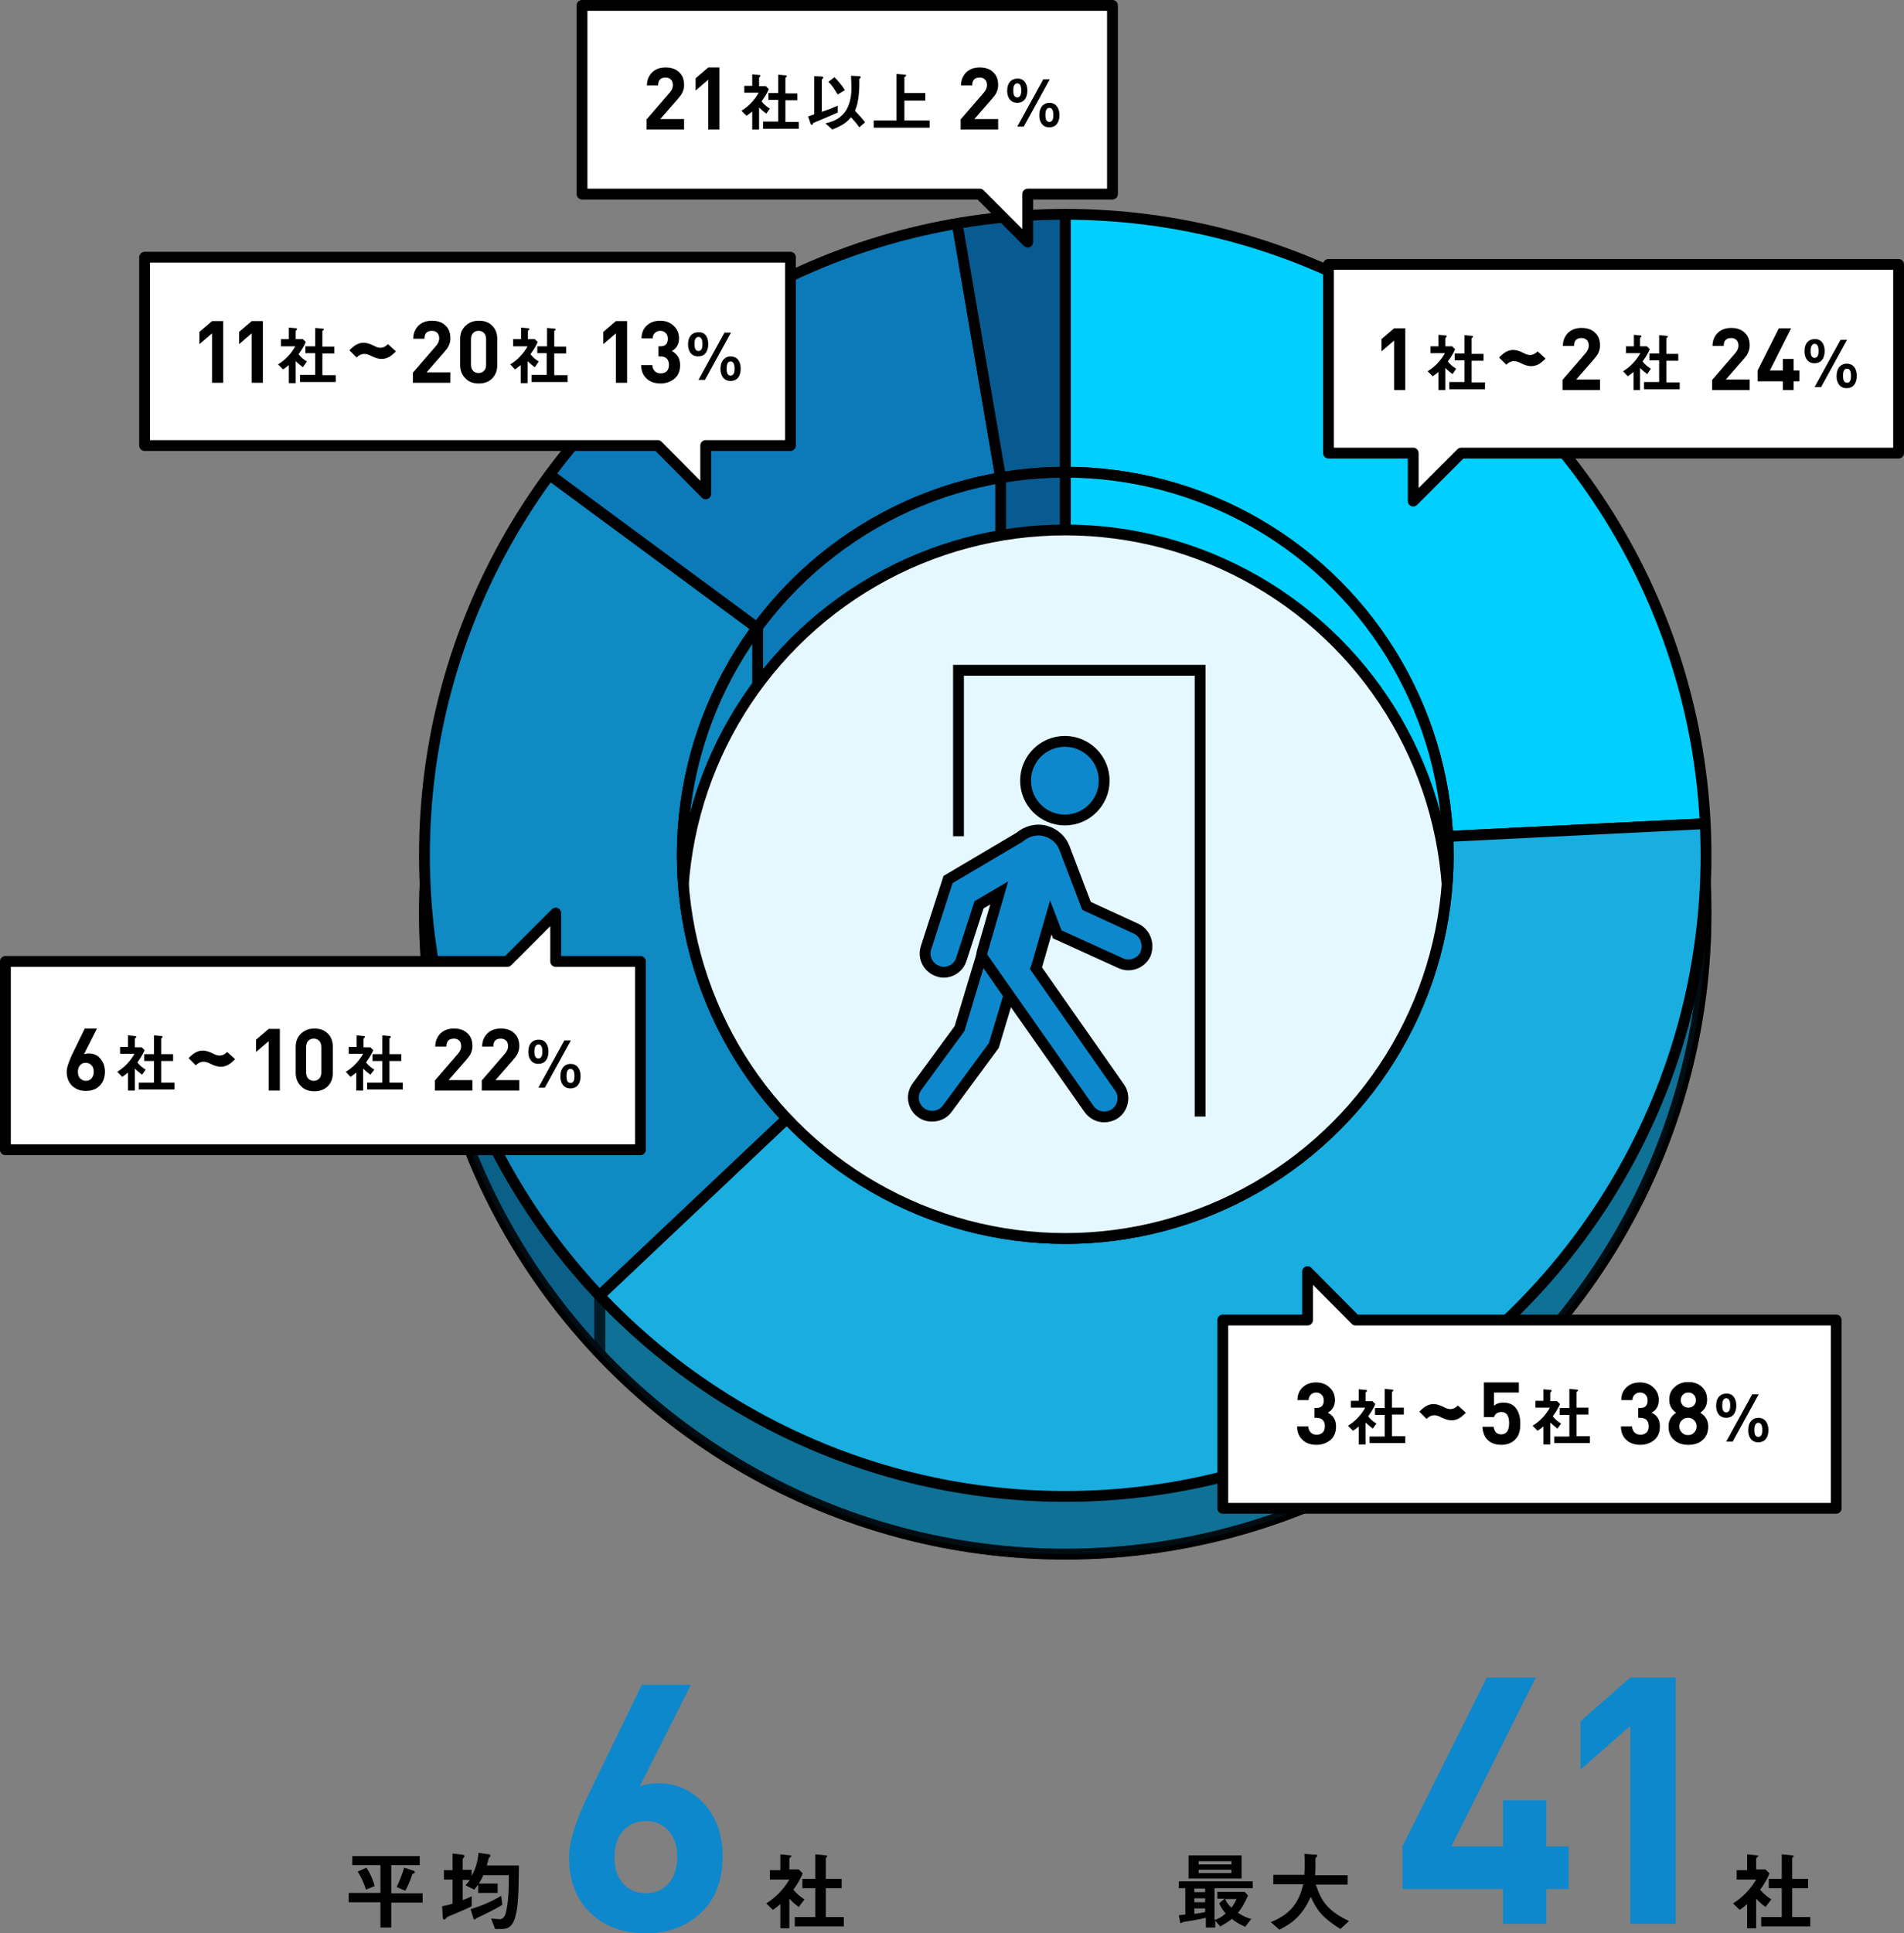 <?xml version="1.0" encoding="utf-8"?>
<!-- Generator: Adobe Illustrator 23.0.3, SVG Export Plug-In . SVG Version: 6.00 Build 0)  -->
<svg version="1.1" id="レイヤー_1" xmlns="http://www.w3.org/2000/svg" xmlns:xlink="http://www.w3.org/1999/xlink" x="0px"
	 y="0px" width="528px" height="535.9px" viewBox="0 0 528 535.9" style="enable-background:new 0 0 528 535.9;"
	 xml:space="preserve">
<rect x="0" y="0" width="528" height="535.9" fill="#808080" stroke="none"/>
<style type="text/css">
	.st0{fill:#0D88CC;}
	.st1{clip-path:url(#SVGID_2_);fill:#19ADE0;stroke:#000000;stroke-width:3;stroke-miterlimit:10;}
	.st2{clip-path:url(#SVGID_2_);fill:#108AC2;stroke:#000000;stroke-width:3;stroke-miterlimit:10;}
	.st3{opacity:0.5;fill:#07374C;stroke:#000000;stroke-width:3;stroke-miterlimit:10;}
	.st4{clip-path:url(#SVGID_4_);fill:#00CFFF;stroke:#000000;stroke-width:3;stroke-miterlimit:10;}
	.st5{clip-path:url(#SVGID_4_);fill:#19ADE0;stroke:#000000;stroke-width:3;stroke-miterlimit:10;}
	.st6{clip-path:url(#SVGID_4_);fill:#108AC2;stroke:#000000;stroke-width:3;stroke-miterlimit:10;}
	.st7{clip-path:url(#SVGID_4_);fill:#0C7AB9;stroke:#000000;stroke-width:3;stroke-miterlimit:10;}
	.st8{clip-path:url(#SVGID_4_);fill:#085B90;stroke:#000000;stroke-width:3;stroke-miterlimit:10;}
	.st9{fill:#076BAF;stroke:#000000;stroke-width:3;stroke-miterlimit:10;}
	.st10{clip-path:url(#SVGID_6_);fill:#00CFFF;stroke:#000000;stroke-width:3;stroke-miterlimit:10;}
	.st11{clip-path:url(#SVGID_6_);fill:#085B90;stroke:#000000;stroke-width:3;stroke-miterlimit:10;}
	.st12{clip-path:url(#SVGID_6_);fill:#0C7AB9;stroke:#000000;stroke-width:3;stroke-miterlimit:10;}
	.st13{clip-path:url(#SVGID_6_);fill:#108AC2;stroke:#000000;stroke-width:3;stroke-miterlimit:10;}
	.st14{opacity:0.5;clip-path:url(#SVGID_6_);fill:#07374C;stroke:#000000;stroke-width:3;stroke-miterlimit:10;}
	.st15{clip-path:url(#SVGID_6_);fill:#E6F8FF;stroke:#000000;stroke-width:3;stroke-miterlimit:10;}
	.st16{fill:#FFFFFF;stroke:#000000;stroke-width:3;stroke-linecap:round;stroke-linejoin:round;stroke-miterlimit:10;}
	.st17{fill:#0D88CC;stroke:#000000;stroke-width:3;stroke-miterlimit:10;}
	.st18{fill:none;stroke:#000000;stroke-width:3;stroke-miterlimit:10;}
</style>
<g>
	<g>
		<path class="st0" d="M200.4,514.6c0,6.6-2,11.8-6,15.6c-4,3.8-9.1,5.7-15.3,5.7c-6.2,0-11.3-1.8-15.2-5.5
			c-4.1-3.8-6.1-9.1-6.1-15.6c0-4.3,1.9-10.4,5.8-18.2l14.4-29.6h13.6l-14.2,28.2c1.4-0.6,3.1-0.9,5.1-0.9c4.9,0,9,1.8,12.5,5.4
			C198.6,503.6,200.4,508.5,200.4,514.6z M187.8,514.7c0-3-0.8-5.4-2.4-7.2c-1.6-1.8-3.7-2.7-6.3-2.7s-4.7,0.9-6.3,2.7
			c-1.6,1.8-2.4,4.2-2.4,7.3c0,3.1,0.8,5.5,2.4,7.3c1.6,1.8,3.7,2.7,6.3,2.7s4.7-0.9,6.3-2.7C187,520.2,187.8,517.8,187.8,514.7z"/>
	</g>
	<g>
		<g>
			<path d="M108.5,527.3v7h-3v-7h-8.8v-2.6h8.8V517h-7.8v-2.5h18.7v2.5h-7.9v7.8h8.7v2.6H108.5z M101.5,523.8c-0.3-0.9-1-3-2.3-5
				l2.4-1.1c1.2,1.8,1.9,3.6,2.3,5.1L101.5,523.8z M114.9,519.2c-0.4,0.2-0.5,0.2-0.6,0.4c-0.7,2.2-1.3,3.4-1.9,4.5l-2.4-1
				c0.8-1.7,1.5-3.5,2.1-5.4l2.4,0.8c0.2,0,0.5,0.2,0.5,0.4C115.1,519.1,115,519.1,114.9,519.2z"/>
			<path d="M142.9,531.3c-0.6,2.2-1.6,3.4-3.6,3.4h-2l-1.1-2.9c0.3,0,2,0.2,2.4,0.2c0.6,0,1.4-0.5,1.7-1.9c0.8-3.4,0.8-6.9,0.8-10.3
				H134c-0.4,1-0.7,1.5-1.2,2.3h5.2v2.6h-5.4v-2.3c-0.5,0.7-0.8,1-1.1,1.4l-2.4-1.2c0.4-0.5,0.7-0.8,1.2-1.5h-2v5.6
				c1.1-0.4,1.6-0.6,2.5-1.1v2.8c-1.8,0.9-3.3,1.5-5.9,2.6c-0.8,0.3-0.9,0.4-1.1,0.6c-0.2,0.2-0.4,0.5-0.6,0.5
				c-0.2,0-0.3-0.2-0.4-0.5l-0.2-3.2c1.1-0.2,1.8-0.4,2.9-0.7V521h-2.4v-2.6h2.4v-4.6l2.7,0.3c0.1,0,0.6,0.1,0.6,0.4
				c0,0.1,0,0.2-0.1,0.3c-0.1,0.1-0.4,0.4-0.4,0.5v3h2.5v1.7c1.2-2.2,1.7-4.2,1.9-6.4l2.9,0.4c0.2,0,0.4,0.1,0.4,0.4
				c0,0.1-0.1,0.3-0.2,0.4c-0.2,0.2-0.3,0.2-0.3,0.3c0,0.3-0.2,0.9-0.5,2h8.9C143.8,523.8,143.8,528.3,142.9,531.3z M133,531.3
				c-0.3,0.1-0.9,0.4-1,0.5c-0.2,0.2-0.3,0.3-0.4,0.3c-0.1,0-0.3-0.1-0.3-0.3l-0.8-2.6c3.1-0.9,6.2-2.3,8.5-3.7l0.3,2.5
				C136.7,529.6,133.6,531,133,531.3z"/>
		</g>
	</g>
	<g>
		<g>
			<path d="M221.5,528.6c-0.7-0.5-1.6-1.2-2.6-2.3v8.2h-2.5v-6.7c-0.8,0.7-1.3,1.1-2.1,1.6l-1.8-1.8c2.6-1.6,4.8-3.9,6.4-6.6h-5.4
				v-2.6h2.9V514l2.8,0.3c0.1,0,0.3,0.1,0.3,0.2c0,0.1-0.1,0.2-0.2,0.2c-0.3,0.3-0.4,0.4-0.4,0.5v3h2.6l1.1,1.1
				c-0.4,0.9-0.9,2.2-2.6,4.5c1.1,1.3,1.9,1.9,3.1,2.7L221.5,528.6z M220.4,534v-2.6h5.7v-8h-3.6v-2.6h3.6V514l3,0.3
				c0.1,0,0.3,0.1,0.3,0.2c0,0.1,0,0.2-0.1,0.2c-0.2,0.2-0.3,0.3-0.3,0.4v5.7h4.4v2.6h-4.4v8h5v2.6H220.4z"/>
		</g>
	</g>
</g>
<g>
	<g>
		<path class="st0" d="M435,523.6h-6.2v9.7h-12v-9.7h-27.9v-11.8l23.4-46.8h13.6l-23.4,46.8h14.3v-12.8h12v12.8h6.2V523.6z"/>
		<path class="st0" d="M464.7,533.3h-12.6v-54.9l-13.8,12.1v-13.4l13.8-12.1h12.6V533.3z"/>
	</g>
	<g>
		<g>
			<path d="M336.8,523.5v8.7c1.3-0.4,2.1-0.9,3.1-1.8c-0.8-0.9-1.3-1.7-1.8-2.8l1.5-1.3h-2v-1.9h7.5l1,1c-1.1,2.4-1.7,3.5-2.8,4.8
				c1.4,0.9,2.3,1.4,3.7,1.7l-1.7,2.2c-1.5-0.7-2.5-1.2-3.7-2.2c-0.6,0.5-1.4,1.1-3.2,2.1l-1.4-1.6v1.9h-2.6v-2.7
				c-1.6,0.4-4.4,0.9-5.3,1c-0.2,0-1.2,0.2-1.3,0.3c-0.1,0.1-0.2,0.2-0.3,0.2c-0.1,0-0.2-0.1-0.2-0.1l-0.4-2.1
				c1.1-0.1,1.4-0.2,1.8-0.2v-7.3h-1.8v-1.9h20.5v1.9H336.8z M329.6,520.7v-6.4h14.7v6.4H329.6z M334.2,523.5h-3v1h3V523.5z
				 M334.2,526.2h-3v1.1h3V526.2z M334.2,529h-3v1.5c0.9-0.1,1.7-0.2,3-0.5V529z M341.5,515.9h-9.1v0.9h9.1V515.9z M341.5,518.3
				h-9.1v0.9h9.1V518.3z M339.8,526.4c0.2,0.6,0.5,1.3,1.7,2.4c0.7-1,1-1.5,1.4-2.4H339.8z"/>
			<path d="M371.7,534.7c-4.8-3-6.5-5.1-8.2-8.9c-2.2,4.7-4.5,7-8.7,9.1l-2.4-2.1c5.5-2.2,7.8-5.4,9-10.5h-8.3v-2.6h8.6
				c0.1-1.1,0.1-2.3,0.1-2.6c0-1.4,0-2.4-0.1-3.2l3.2,0.2c0.2,0,0.4,0,0.4,0.3c0,0.2-0.2,0.4-0.5,0.6c0,0.5,0,0.2,0,1.4
				c0,0.2,0,2.3-0.1,3.4h9v2.6h-8.8c1.5,4.6,3.3,7.3,9.2,10.1L371.7,534.7z"/>
		</g>
	</g>
	<g>
		<g>
			<path d="M489.6,528.6c-0.7-0.5-1.6-1.2-2.6-2.3v8.2h-2.5v-6.7c-0.8,0.7-1.3,1.1-2.1,1.6l-1.8-1.8c2.6-1.6,4.8-3.9,6.4-6.6h-5.4
				v-2.6h2.9V514l2.8,0.3c0.1,0,0.3,0.1,0.3,0.2c0,0.1-0.1,0.2-0.2,0.2c-0.3,0.3-0.4,0.4-0.4,0.5v3h2.6l1.1,1.1
				c-0.4,0.9-0.9,2.2-2.6,4.5c1.1,1.3,1.9,1.9,3.1,2.7L489.6,528.6z M488.4,534v-2.6h5.7v-8h-3.6v-2.6h3.6V514l3,0.3
				c0.1,0,0.3,0.1,0.3,0.2c0,0.1,0,0.2-0.1,0.2c-0.2,0.2-0.3,0.3-0.3,0.4v5.7h4.4v2.6h-4.4v8h5v2.6H488.4z"/>
		</g>
	</g>
</g>
<g>
	<defs>
		<circle id="SVGID_1_" cx="295.4" cy="253.1" r="177.7"/>
	</defs>
	<clipPath id="SVGID_2_">
		<use xlink:href="#SVGID_1_"  style="overflow:visible;"/>
	</clipPath>
	<rect x="166.3" y="184.8" class="st1" width="350.6" height="258"/>
	<rect x="112.4" y="184.8" class="st2" width="53.9" height="258"/>
	<use xlink:href="#SVGID_1_"  style="overflow:visible;fill:none;stroke:#000000;stroke-width:3;stroke-miterlimit:10;"/>
</g>
<circle class="st3" cx="295.4" cy="253.1" r="177.7"/>
<g>
	<defs>
		<circle id="SVGID_3_" cx="295.4" cy="237.1" r="177.7"/>
	</defs>
	<use xlink:href="#SVGID_3_"  style="overflow:visible;fill:#E6F8FF;"/>
	<clipPath id="SVGID_4_">
		<use xlink:href="#SVGID_3_"  style="overflow:visible;"/>
	</clipPath>
	<polygon class="st4" points="295.4,33.1 295.4,237.1 493.5,227.3 458.6,108.1 	"/>
	<polygon class="st5" points="295.4,237.1 493.5,227.3 508.4,447.9 90.3,430.9 	"/>
	<polygon class="st6" points="295.4,237.1 90.3,430.9 115.1,104.1 	"/>
	<polygon class="st7" points="295.4,237.1 114.7,103.7 260.8,34.4 	"/>
	<polygon class="st8" points="295.4,237.1 260.7,34.3 295.4,33.1 	"/>
	
		<use xlink:href="#SVGID_3_"  style="overflow:visible;fill:none;stroke:#000000;stroke-width:3;stroke-linecap:round;stroke-linejoin:round;stroke-miterlimit:10;"/>
</g>
<circle class="st9" cx="295.4" cy="237.1" r="106.2"/>
<g>
	<defs>
		<circle id="SVGID_5_" cx="295.4" cy="237.1" r="106.2"/>
	</defs>
	<clipPath id="SVGID_6_">
		<use xlink:href="#SVGID_5_"  style="overflow:visible;"/>
	</clipPath>
	<rect x="295.4" y="130.9" class="st10" width="122.2" height="114.6"/>
	<rect x="277.5" y="130.9" class="st11" width="17.9" height="114.6"/>
	<rect x="209.9" y="130.9" class="st12" width="67.6" height="114.6"/>
	<rect x="142.5" y="130.9" class="st13" width="67.6" height="114.6"/>
	<circle class="st14" cx="295.4" cy="285.1" r="106.2"/>
	<circle class="st15" cx="295.4" cy="253.1" r="106.2"/>
	<use xlink:href="#SVGID_5_"  style="overflow:visible;fill:none;stroke:#000000;stroke-width:3;stroke-miterlimit:10;"/>
</g>
<polygon class="st16" points="219.2,71.3 219.2,123.5 195.7,123.5 195.7,136.9 182.4,123.5 40.1,123.5 40.1,71.3 "/>
<g>
	<path d="M61.9,106.1h-3.1V92.4l-3.5,3v-3.4l3.5-3h3.1V106.1z"/>
	<path d="M72.9,106.1h-3.1V92.4l-3.5,3v-3.4l3.5-3h3.1V106.1z"/>
	<path d="M84,101.8c-0.5-0.4-1.2-0.9-2-1.7v6.1h-1.9v-5c-0.6,0.5-1,0.8-1.6,1.2l-1.4-1.4c2-1.2,3.6-2.9,4.8-5h-4V94h2.2v-3.2
		l2.1,0.2c0.1,0,0.2,0.1,0.2,0.2c0,0.1-0.1,0.1-0.1,0.2c-0.3,0.3-0.3,0.3-0.3,0.4V94H84l0.8,0.8c-0.3,0.7-0.7,1.6-2,3.4
		c0.8,1,1.5,1.5,2.3,2L84,101.8z M83.2,105.8v-1.9h4.2v-6h-2.7v-1.9h2.7v-5.1l2.2,0.2c0.1,0,0.2,0.1,0.2,0.2c0,0.1,0,0.1-0.1,0.2
		c-0.1,0.1-0.3,0.2-0.3,0.3v4.3h3.3v1.9h-3.3v6h3.7v1.9H83.2z"/>
	<path d="M109.8,97.4c-0.8,0.8-1.4,1.3-2,1.6c-0.6,0.3-1.2,0.5-2,0.5c-0.8,0-1.8-0.3-2.8-0.8c-0.7-0.4-1.4-0.6-2-0.6
		c-0.7,0-1.4,0.3-2.1,1l-2-2c0.8-0.8,1.4-1.3,2-1.6s1.2-0.5,1.9-0.5c0.8,0,1.8,0.3,2.8,0.8c0.7,0.4,1.4,0.6,1.9,0.6
		c0.7,0,1.4-0.3,2.1-1L109.8,97.4z"/>
	<path d="M124.9,106.1h-10.4v-2.8l6.4-7.4c0.6-0.7,0.9-1.4,0.9-2.1c0-0.6-0.2-1.2-0.5-1.5c-0.4-0.4-0.9-0.6-1.5-0.6
		c-1.4,0-2.1,0.7-2.1,2.2h-3.1c0-1.5,0.5-2.7,1.5-3.7c1-0.9,2.2-1.3,3.7-1.3c1.5,0,2.8,0.4,3.7,1.3c1,0.9,1.4,2.1,1.4,3.6
		c0,0.8-0.2,1.5-0.5,2.1c-0.2,0.5-0.7,1.1-1.3,1.8l-4.8,5.5h6.6V106.1z"/>
	<path d="M137.9,101.2c0,1.6-0.5,2.8-1.5,3.8c-1,0.9-2.2,1.3-3.6,1.3c-1.5,0-2.7-0.4-3.6-1.3c-1-0.9-1.6-2.2-1.6-3.8V94
		c0-1.6,0.5-2.8,1.6-3.8c1-0.9,2.2-1.3,3.6-1.3c1.5,0,2.7,0.4,3.6,1.3c1,0.9,1.5,2.2,1.5,3.8V101.2z M134.8,101.2V94
		c0-0.7-0.2-1.3-0.6-1.7c-0.4-0.4-0.9-0.6-1.5-0.6c-0.6,0-1.1,0.2-1.5,0.6s-0.6,1-0.6,1.7v7.1c0,0.7,0.2,1.3,0.6,1.7
		s0.9,0.6,1.5,0.6c0.6,0,1.1-0.2,1.5-0.6C134.6,102.4,134.8,101.9,134.8,101.2z"/>
	<path d="M148.3,101.8c-0.5-0.4-1.2-0.9-2-1.7v6.1h-1.9v-5c-0.6,0.5-1,0.8-1.6,1.2l-1.3-1.4c2-1.2,3.6-2.9,4.8-5h-4V94h2.2v-3.2
		l2.1,0.2c0.1,0,0.2,0.1,0.2,0.2c0,0.1-0.1,0.1-0.1,0.2c-0.3,0.3-0.3,0.3-0.3,0.4V94h1.9l0.8,0.8c-0.3,0.7-0.7,1.6-2,3.4
		c0.8,1,1.5,1.5,2.3,2L148.3,101.8z M147.4,105.8v-1.9h4.2v-6H149v-1.9h2.7v-5.1l2.2,0.2c0.1,0,0.2,0.1,0.2,0.2c0,0.1,0,0.1-0.1,0.2
		c-0.1,0.1-0.3,0.2-0.3,0.3v4.3h3.3v1.9h-3.3v6h3.7v1.9H147.4z"/>
	<path d="M173.9,106.1h-3.1V92.4l-3.5,3v-3.4l3.5-3h3.1V106.1z"/>
	<path d="M188.6,101.2c0,1.6-0.5,2.9-1.6,3.8c-1,0.8-2.3,1.3-3.8,1.3c-1.5,0-2.8-0.4-3.7-1.2c-1.1-0.9-1.7-2.2-1.7-3.9h3.1
		c0,0.7,0.3,1.3,0.7,1.7c0.4,0.4,1,0.6,1.6,0.6c0.7,0,1.2-0.2,1.7-0.6c0.4-0.4,0.6-1,0.6-1.8c0-0.7-0.2-1.3-0.6-1.7
		c-0.4-0.4-1-0.6-1.8-0.6h-0.5V96h0.5c1.4,0,2.1-0.7,2.1-2.1c0-0.7-0.2-1.2-0.6-1.6c-0.4-0.4-0.9-0.6-1.5-0.6s-1.1,0.2-1.5,0.6
		s-0.6,0.9-0.6,1.5h-3.1c0-1.5,0.5-2.7,1.5-3.6s2.2-1.3,3.7-1.3c1.5,0,2.8,0.5,3.7,1.4c1,0.9,1.5,2.1,1.5,3.5c0,1.6-0.7,2.8-2,3.5
		C187.8,98.1,188.6,99.4,188.6,101.2z"/>
	<path d="M196.4,95.4c0,2.2-1.1,3.4-2.8,3.4c-1.9,0-2.8-1.5-2.8-3.3c0-2.4,1.3-3.4,2.8-3.4C195.4,92,196.4,93.2,196.4,95.4z
		 M192.6,95.4c0,0.5,0,1.9,1.1,1.9c1.1,0,1.1-1.4,1.1-1.9c0-0.5,0-2-1.1-2C192.6,93.4,192.6,94.8,192.6,95.4z M193.7,105.3l7.2-13.1
		h1.8l-7.2,13.1H193.7z M205.4,102.2c0,2.2-1.1,3.4-2.8,3.4c-1.9,0-2.8-1.5-2.8-3.3c0-2.4,1.3-3.5,2.8-3.5
		C204.3,98.8,205.4,100,205.4,102.2z M201.5,102.2c0,0.5,0,1.9,1.1,1.9s1.1-1.4,1.1-1.9c0-0.5,0-2-1.1-2S201.5,101.7,201.5,102.2z"
		/>
</g>
<polygon class="st16" points="177.6,318.7 177.6,266.5 154.1,266.5 154.1,253.1 140.7,266.5 1.5,266.5 1.5,318.7 "/>
<g>
	<path d="M29.1,297.1c0,1.6-0.5,2.9-1.5,3.9c-1,1-2.3,1.4-3.8,1.4c-1.6,0-2.8-0.5-3.8-1.4c-1-1-1.5-2.3-1.5-3.9
		c0-1.1,0.5-2.6,1.4-4.6l3.6-7.4h3.4l-3.6,7.1c0.4-0.1,0.8-0.2,1.3-0.2c1.2,0,2.3,0.4,3.1,1.3C28.7,294.4,29.1,295.6,29.1,297.1z
		 M26,297.1c0-0.8-0.2-1.4-0.6-1.8s-0.9-0.7-1.6-0.7s-1.2,0.2-1.6,0.7c-0.4,0.4-0.6,1.1-0.6,1.8c0,0.8,0.2,1.4,0.6,1.8
		s0.9,0.7,1.6,0.7s1.2-0.2,1.6-0.7S26,297.9,26,297.1z"/>
	<path d="M39.4,297.9c-0.5-0.4-1.2-0.9-2-1.7v6.1h-1.9v-5c-0.6,0.5-1,0.8-1.6,1.2l-1.4-1.4c2-1.2,3.6-2.9,4.8-5h-4v-1.9h2.2V287
		l2.1,0.2c0.1,0,0.2,0.1,0.2,0.2c0,0.1-0.1,0.1-0.1,0.2c-0.3,0.3-0.3,0.3-0.3,0.4v2.3h1.9l0.8,0.8c-0.3,0.7-0.7,1.6-2,3.4
		c0.8,1,1.5,1.5,2.3,2L39.4,297.9z M38.5,302v-1.9h4.2v-6h-2.7v-1.9h2.7V287l2.2,0.2c0.1,0,0.2,0.1,0.2,0.2c0,0.1,0,0.1-0.1,0.2
		c-0.1,0.1-0.3,0.2-0.3,0.3v4.3h3.3v1.9h-3.3v6h3.7v1.9H38.5z"/>
	<path d="M65.2,293.6c-0.8,0.8-1.4,1.3-2,1.6c-0.6,0.3-1.2,0.5-2,0.5c-0.8,0-1.8-0.3-2.8-0.8c-0.7-0.4-1.4-0.6-2-0.6
		c-0.7,0-1.4,0.3-2.1,1l-2-2c0.8-0.8,1.4-1.3,2-1.6s1.2-0.5,1.9-0.5c0.8,0,1.8,0.3,2.8,0.8c0.7,0.4,1.4,0.6,1.9,0.6
		c0.7,0,1.4-0.3,2.1-1L65.2,293.6z"/>
	<path d="M77.6,302.3h-3.1v-13.7l-3.5,3v-3.4l3.5-3h3.1V302.3z"/>
	<path d="M92.3,297.4c0,1.6-0.5,2.8-1.5,3.8c-1,0.9-2.2,1.3-3.6,1.3s-2.7-0.4-3.6-1.3c-1-0.9-1.6-2.2-1.6-3.8v-7.2
		c0-1.6,0.5-2.8,1.6-3.8c1-0.9,2.2-1.3,3.6-1.3s2.7,0.4,3.6,1.3c1,0.9,1.5,2.2,1.5,3.8V297.4z M89.1,297.3v-7.1
		c0-0.7-0.2-1.3-0.6-1.7c-0.4-0.4-0.9-0.6-1.5-0.6c-0.6,0-1.1,0.2-1.5,0.6c-0.4,0.4-0.6,1-0.6,1.7v7.1c0,0.7,0.2,1.3,0.6,1.7
		c0.4,0.4,0.9,0.6,1.5,0.6c0.6,0,1.1-0.2,1.5-0.6C88.9,298.6,89.1,298,89.1,297.3z"/>
	<path d="M102.7,297.9c-0.5-0.4-1.2-0.9-2-1.7v6.1h-1.9v-5c-0.6,0.5-1,0.8-1.6,1.2l-1.3-1.4c2-1.2,3.6-2.9,4.8-5h-4v-1.9h2.2V287
		l2.1,0.2c0.1,0,0.2,0.1,0.2,0.2c0,0.1-0.1,0.1-0.1,0.2c-0.3,0.3-0.3,0.3-0.3,0.4v2.3h1.9l0.8,0.8c-0.3,0.7-0.7,1.6-2,3.4
		c0.8,1,1.5,1.5,2.3,2L102.7,297.9z M101.8,302v-1.9h4.2v-6h-2.7v-1.9h2.7V287l2.2,0.2c0.1,0,0.2,0.1,0.2,0.2c0,0.1,0,0.1-0.1,0.2
		c-0.1,0.1-0.3,0.2-0.3,0.3v4.3h3.3v1.9h-3.3v6h3.7v1.9H101.8z"/>
	<path d="M131,302.3h-10.4v-2.8l6.4-7.4c0.6-0.7,0.9-1.4,0.9-2.1c0-0.6-0.2-1.2-0.5-1.5c-0.4-0.4-0.9-0.6-1.5-0.6
		c-1.4,0-2.1,0.7-2.1,2.2h-3.1c0-1.5,0.5-2.7,1.5-3.7c1-0.9,2.2-1.3,3.7-1.3c1.5,0,2.8,0.4,3.7,1.3c1,0.9,1.4,2.1,1.4,3.6
		c0,0.8-0.2,1.5-0.5,2.1c-0.2,0.5-0.7,1.1-1.3,1.8l-4.8,5.5h6.6V302.3z"/>
	<path d="M144,302.3h-10.4v-2.8l6.4-7.4c0.6-0.7,0.9-1.4,0.9-2.1c0-0.6-0.2-1.2-0.5-1.5c-0.4-0.4-0.9-0.6-1.5-0.6
		c-1.4,0-2.1,0.7-2.1,2.2h-3.1c0-1.5,0.5-2.7,1.5-3.7c1-0.9,2.2-1.3,3.7-1.3c1.5,0,2.8,0.4,3.7,1.3c1,0.9,1.4,2.1,1.4,3.6
		c0,0.8-0.2,1.5-0.5,2.1c-0.2,0.5-0.7,1.1-1.3,1.8l-4.8,5.5h6.6V302.3z"/>
	<path d="M152.1,291.5c0,2.2-1.1,3.4-2.8,3.4c-1.9,0-2.8-1.5-2.8-3.3c0-2.4,1.3-3.4,2.8-3.4C151,288.1,152.1,289.4,152.1,291.5z
		 M148.2,291.5c0,0.5,0,1.9,1.1,1.9c1.1,0,1.1-1.4,1.1-1.9c0-0.5,0-2-1.1-2C148.2,289.6,148.2,291,148.2,291.5z M149.3,301.5
		l7.2-13.1h1.8l-7.2,13.1H149.3z M161,298.3c0,2.2-1.1,3.4-2.8,3.4c-1.9,0-2.8-1.5-2.8-3.3c0-2.4,1.3-3.5,2.8-3.5
		C159.9,294.9,161,296.2,161,298.3z M157.1,298.3c0,0.5,0,1.9,1.1,1.9s1.1-1.4,1.1-1.9c0-0.5,0-2-1.1-2S157.1,297.8,157.1,298.3z"/>
</g>
<polygon class="st16" points="339.1,418.1 339.1,365.9 362.6,365.9 362.6,352.5 375.9,365.9 509.2,365.9 509.2,418.1 "/>
<g>
	<path d="M370.5,395.4c0,1.6-0.5,2.9-1.6,3.8c-1,0.8-2.3,1.3-3.8,1.3c-1.5,0-2.8-0.4-3.7-1.2c-1.1-0.9-1.7-2.2-1.7-3.9h3.1
		c0,0.7,0.3,1.3,0.7,1.7c0.4,0.4,1,0.6,1.6,0.6c0.7,0,1.2-0.2,1.7-0.6c0.4-0.4,0.6-1,0.6-1.8c0-0.7-0.2-1.3-0.6-1.7
		c-0.4-0.4-1-0.6-1.8-0.6h-0.5v-2.7h0.5c1.4,0,2.1-0.7,2.1-2.1c0-0.7-0.2-1.2-0.6-1.6c-0.4-0.4-0.9-0.6-1.5-0.6
		c-0.6,0-1.1,0.2-1.5,0.6s-0.6,0.9-0.6,1.5h-3.1c0-1.5,0.5-2.7,1.5-3.6s2.2-1.3,3.7-1.3c1.5,0,2.8,0.5,3.7,1.4
		c1,0.9,1.5,2.1,1.5,3.5c0,1.6-0.7,2.8-2,3.5C369.7,392.3,370.5,393.6,370.5,395.4z"/>
	<path d="M380.7,396c-0.5-0.4-1.2-0.9-2-1.7v6.1h-1.9v-5c-0.6,0.5-1,0.8-1.6,1.2l-1.4-1.4c2-1.2,3.6-2.9,4.8-5h-4v-1.9h2.2v-3.2
		l2.1,0.2c0.1,0,0.2,0.1,0.2,0.2c0,0.1-0.1,0.1-0.1,0.2c-0.3,0.3-0.3,0.3-0.3,0.4v2.3h1.9l0.8,0.8c-0.3,0.7-0.7,1.6-2,3.4
		c0.8,1,1.5,1.5,2.3,2L380.7,396z M379.8,400.1v-1.9h4.2v-6h-2.7v-1.9h2.7V385l2.2,0.2c0.1,0,0.2,0.1,0.2,0.2c0,0.1,0,0.1-0.1,0.2
		c-0.1,0.1-0.3,0.2-0.3,0.3v4.3h3.3v1.9h-3.3v6h3.7v1.9H379.8z"/>
	<path d="M406.5,391.6c-0.8,0.8-1.4,1.3-2,1.6c-0.6,0.3-1.2,0.5-2,0.5c-0.8,0-1.8-0.3-2.8-0.8c-0.7-0.4-1.4-0.6-2-0.6
		c-0.7,0-1.4,0.3-2.1,1l-2-2c0.8-0.8,1.4-1.3,2-1.6s1.2-0.5,1.9-0.5c0.8,0,1.8,0.3,2.8,0.8c0.7,0.4,1.4,0.6,1.9,0.6
		c0.7,0,1.4-0.3,2.1-1L406.5,391.6z"/>
	<path d="M421.6,394.6c0,1-0.1,1.9-0.3,2.5c-0.2,0.8-0.6,1.4-1.2,2c-0.9,0.9-2.2,1.4-3.8,1.4c-1.6,0-2.9-0.5-3.8-1.4
		c-0.8-0.8-1.3-2-1.4-3.6h3.1c0.2,1.4,0.9,2.1,2.1,2.1c0.6,0,1.1-0.2,1.5-0.6c0.4-0.4,0.7-1.3,0.7-2.5c0-2-0.7-3.1-2.1-3.1
		c-1.1,0-1.8,0.5-2.1,1.4h-2.8v-9.6h9.7v2.8h-6.9v3.7c0.6-0.6,1.5-0.9,2.6-0.9c1.4,0,2.4,0.4,3.2,1.2
		C421.1,391.1,421.6,392.6,421.6,394.6z"/>
	<path d="M431.9,396c-0.5-0.4-1.2-0.9-2-1.7v6.1H428v-5c-0.6,0.5-1,0.8-1.6,1.2l-1.4-1.4c2-1.2,3.6-2.9,4.8-5h-4v-1.9h2.2v-3.2
		l2.1,0.2c0.1,0,0.2,0.1,0.2,0.2c0,0.1-0.1,0.1-0.1,0.2c-0.3,0.3-0.3,0.3-0.3,0.4v2.3h1.9l0.8,0.8c-0.3,0.7-0.7,1.6-2,3.4
		c0.8,1,1.5,1.5,2.3,2L431.9,396z M431,400.1v-1.9h4.2v-6h-2.7v-1.9h2.7V385l2.2,0.2c0.1,0,0.2,0.1,0.2,0.2c0,0.1,0,0.1-0.1,0.2
		c-0.1,0.1-0.3,0.2-0.3,0.3v4.3h3.3v1.9h-3.3v6h3.7v1.9H431z"/>
	<path d="M460.3,395.4c0,1.6-0.5,2.9-1.6,3.8c-1,0.8-2.3,1.3-3.8,1.3c-1.5,0-2.8-0.4-3.7-1.2c-1.1-0.9-1.7-2.2-1.7-3.9h3.1
		c0,0.7,0.3,1.3,0.7,1.7c0.4,0.4,1,0.6,1.6,0.6c0.7,0,1.2-0.2,1.7-0.6c0.4-0.4,0.6-1,0.6-1.8c0-0.7-0.2-1.3-0.6-1.7
		c-0.4-0.4-1-0.6-1.8-0.6h-0.5v-2.7h0.5c1.4,0,2.1-0.7,2.1-2.1c0-0.7-0.2-1.2-0.6-1.6c-0.4-0.4-0.9-0.6-1.5-0.6s-1.1,0.2-1.5,0.6
		s-0.6,0.9-0.6,1.5h-3.1c0-1.5,0.5-2.7,1.5-3.6s2.2-1.3,3.7-1.3c1.5,0,2.8,0.5,3.7,1.4c1,0.9,1.5,2.1,1.5,3.5c0,1.6-0.7,2.8-2,3.5
		C459.6,392.3,460.3,393.6,460.3,395.4z"/>
	<path d="M473.7,395.4c0,1.6-0.5,2.9-1.6,3.8c-1,0.9-2.3,1.3-3.9,1.3s-2.9-0.4-3.9-1.3c-1.1-0.9-1.6-2.2-1.6-3.8
		c0-1.6,0.7-2.9,2.1-3.8c-1.3-0.9-1.9-2.1-1.9-3.6c0-1.5,0.5-2.7,1.6-3.6c1-0.9,2.2-1.3,3.7-1.3c1.5,0,2.7,0.4,3.7,1.3
		c1,0.9,1.5,2.1,1.5,3.6c0,1.5-0.6,2.7-1.9,3.6C473,392.5,473.7,393.8,473.7,395.4z M470.5,395.4c0-0.7-0.2-1.2-0.7-1.7
		c-0.5-0.5-1-0.7-1.7-0.7c-0.7,0-1.2,0.2-1.7,0.7c-0.5,0.5-0.7,1-0.7,1.7s0.2,1.2,0.7,1.7c0.5,0.5,1,0.7,1.7,0.7
		c0.7,0,1.2-0.2,1.7-0.7C470.3,396.6,470.5,396,470.5,395.4z M470.3,388.1c0-0.6-0.2-1.1-0.6-1.5s-0.9-0.6-1.5-0.6s-1.1,0.2-1.5,0.6
		c-0.4,0.4-0.6,0.9-0.6,1.5c0,0.6,0.2,1.1,0.6,1.5c0.4,0.4,0.9,0.6,1.5,0.6s1.1-0.2,1.5-0.6S470.3,388.7,470.3,388.1z"/>
	<path d="M481.5,389.6c0,2.2-1.1,3.4-2.8,3.4c-1.9,0-2.8-1.5-2.8-3.3c0-2.4,1.3-3.4,2.8-3.4C480.4,386.2,481.5,387.5,481.5,389.6z
		 M477.6,389.6c0,0.5,0,1.9,1.1,1.9c1.1,0,1.1-1.4,1.1-1.9c0-0.5,0-2-1.1-2C477.6,387.6,477.6,389.1,477.6,389.6z M478.7,399.6
		l7.2-13.1h1.8l-7.2,13.1H478.7z M490.4,396.4c0,2.2-1.1,3.4-2.8,3.4c-1.9,0-2.8-1.5-2.8-3.3c0-2.4,1.3-3.5,2.8-3.5
		C489.3,393,490.4,394.3,490.4,396.4z M486.5,396.4c0,0.5,0,1.9,1.1,1.9s1.1-1.4,1.1-1.9c0-0.5,0-2-1.1-2S486.5,395.9,486.5,396.4z"
		/>
</g>
<polygon class="st16" points="368.4,73.3 368.4,125.6 391.9,125.6 391.9,138.9 405.2,125.6 526.5,125.6 526.5,73.3 "/>
<polygon class="st16" points="308.5,1.5 308.5,53.8 285,53.8 285,67.1 271.7,53.8 161.4,53.8 161.4,1.5 "/>
<g>
	<path d="M389.7,108.1h-3.1V94.4l-3.5,3V94l3.5-3h3.1V108.1z"/>
	<path d="M402.8,103.7c-0.5-0.4-1.2-0.9-2-1.7v6.1h-1.9v-5c-0.6,0.5-1,0.8-1.6,1.2l-1.4-1.4c2-1.2,3.6-2.9,4.8-5h-4V96h2.2v-3.2
		L401,93c0.1,0,0.2,0.1,0.2,0.2c0,0.1-0.1,0.1-0.1,0.2c-0.3,0.3-0.3,0.3-0.3,0.4V96h1.9l0.8,0.8c-0.3,0.7-0.7,1.6-2,3.4
		c0.8,1,1.5,1.5,2.3,2L402.8,103.7z M401.9,107.8v-1.9h4.2v-6h-2.7v-1.9h2.7v-5.1l2.2,0.2c0.1,0,0.2,0.1,0.2,0.2
		c0,0.1,0,0.1-0.1,0.2c-0.1,0.1-0.3,0.2-0.3,0.3v4.3h3.3v1.9h-3.3v6h3.7v1.9H401.9z"/>
	<path d="M428.6,99.4c-0.8,0.8-1.4,1.3-2,1.6c-0.6,0.3-1.2,0.5-2,0.5c-0.8,0-1.8-0.3-2.8-0.8c-0.7-0.4-1.4-0.6-2-0.6
		c-0.7,0-1.4,0.3-2.1,1l-2-2c0.8-0.8,1.4-1.3,2-1.6c0.6-0.3,1.2-0.5,1.9-0.5c0.8,0,1.8,0.3,2.8,0.8c0.7,0.4,1.4,0.6,1.9,0.6
		c0.7,0,1.4-0.3,2.1-1L428.6,99.4z"/>
	<path d="M443.7,108.1h-10.4v-2.8l6.4-7.4c0.6-0.7,0.9-1.4,0.9-2.1c0-0.6-0.2-1.2-0.5-1.5c-0.4-0.4-0.9-0.6-1.5-0.6
		c-1.4,0-2.1,0.7-2.1,2.2h-3.1c0-1.5,0.5-2.7,1.5-3.7c1-0.9,2.2-1.3,3.7-1.3c1.5,0,2.8,0.4,3.7,1.3c1,0.9,1.4,2.1,1.4,3.6
		c0,0.8-0.2,1.5-0.5,2.1c-0.2,0.5-0.7,1.1-1.3,1.8l-4.8,5.5h6.6V108.1z"/>
	<path d="M456.8,103.7c-0.5-0.4-1.2-0.9-2-1.7v6.1H453v-5c-0.6,0.5-1,0.8-1.6,1.2l-1.3-1.4c2-1.2,3.6-2.9,4.8-5h-4V96h2.2v-3.2
		L455,93c0.1,0,0.2,0.1,0.2,0.2c0,0.1-0.1,0.1-0.1,0.2c-0.3,0.3-0.3,0.3-0.3,0.4V96h1.9l0.8,0.8c-0.3,0.7-0.7,1.6-2,3.4
		c0.8,1,1.5,1.5,2.3,2L456.8,103.7z M455.9,107.8v-1.9h4.2v-6h-2.7v-1.9h2.7v-5.1l2.2,0.2c0.1,0,0.2,0.1,0.2,0.2
		c0,0.1,0,0.1-0.1,0.2c-0.1,0.1-0.3,0.2-0.3,0.3v4.3h3.3v1.9h-3.3v6h3.7v1.9H455.9z"/>
	<path d="M485.2,108.1h-10.4v-2.8l6.4-7.4c0.6-0.7,0.9-1.4,0.9-2.1c0-0.6-0.2-1.2-0.5-1.5c-0.4-0.4-0.9-0.6-1.5-0.6
		c-1.4,0-2.1,0.7-2.1,2.2h-3.1c0-1.5,0.5-2.7,1.5-3.7c1-0.9,2.2-1.3,3.7-1.3c1.5,0,2.8,0.4,3.7,1.3c1,0.9,1.4,2.1,1.4,3.6
		c0,0.8-0.2,1.5-0.5,2.1c-0.2,0.5-0.7,1.1-1.3,1.8l-4.8,5.5h6.6V108.1z"/>
	<path d="M499,105.7h-1.6v2.4h-3v-2.4h-7v-3l5.9-11.7h3.4l-5.9,11.7h3.6v-3.2h3v3.2h1.6V105.7z"/>
	<path d="M506,97.3c0,2.2-1.1,3.4-2.8,3.4c-1.9,0-2.8-1.5-2.8-3.3c0-2.4,1.3-3.4,2.8-3.4C504.9,93.9,506,95.2,506,97.3z M502.1,97.3
		c0,0.5,0,1.9,1.1,1.9c1.1,0,1.1-1.4,1.1-1.9c0-0.5,0-2-1.1-2C502.1,95.4,502.1,96.8,502.1,97.3z M503.2,107.3l7.2-13.1h1.8
		l-7.2,13.1H503.2z M514.9,104.2c0,2.2-1.1,3.4-2.8,3.4c-1.9,0-2.8-1.5-2.8-3.3c0-2.4,1.3-3.5,2.8-3.5
		C513.8,100.8,514.9,102,514.9,104.2z M511.1,104.2c0,0.5,0,1.9,1.1,1.9s1.1-1.4,1.1-1.9c0-0.5,0-2-1.1-2S511.1,103.6,511.1,104.2z"
		/>
</g>
<g>
	<g>
		<path d="M189.7,35.9h-10.4v-2.8l6.4-7.4c0.6-0.7,0.9-1.4,0.9-2.1c0-0.6-0.2-1.2-0.5-1.5c-0.4-0.4-0.9-0.6-1.5-0.6
			c-1.4,0-2.1,0.7-2.1,2.2h-3.1c0-1.5,0.5-2.7,1.5-3.7c1-0.9,2.2-1.3,3.7-1.3c1.5,0,2.8,0.4,3.7,1.3c1,0.9,1.4,2.1,1.4,3.6
			c0,0.8-0.2,1.5-0.5,2.1c-0.2,0.5-0.7,1.1-1.3,1.8l-4.8,5.5h6.6V35.9z"/>
		<path d="M199.5,35.9h-3.1V22.1l-3.5,3v-3.4l3.5-3h3.1V35.9z"/>
		<path d="M212.5,31.5c-0.5-0.4-1.2-0.9-2-1.7v6.1h-1.9v-5c-0.6,0.5-1,0.8-1.6,1.2l-1.4-1.4c2-1.2,3.6-2.9,4.8-5h-4v-1.9h2.2v-3.2
			l2.1,0.2c0.1,0,0.2,0.1,0.2,0.2c0,0.1-0.1,0.1-0.1,0.2c-0.3,0.3-0.3,0.3-0.3,0.4v2.3h1.9l0.8,0.8c-0.3,0.7-0.7,1.6-2,3.4
			c0.8,1,1.5,1.5,2.3,2L212.5,31.5z M211.6,35.6v-1.9h4.2v-6h-2.7v-1.9h2.7v-5.1l2.2,0.2c0.1,0,0.2,0.1,0.2,0.2c0,0.1,0,0.1-0.1,0.2
			c-0.1,0.1-0.3,0.2-0.3,0.3v4.3h3.3v1.9h-3.3v6h3.7v1.9H211.6z"/>
		<path d="M225.5,34.1c-0.1,0.4-0.1,0.5-0.4,0.5c-0.2,0-0.3-0.2-0.4-0.6l-0.6-1.7c0.7-0.3,0.8-0.3,1.7-0.6V21.1l1.7,0.1
			c0.3,0,0.8,0,0.8,0.3c0,0.1-0.1,0.3-0.2,0.3c-0.1,0.1-0.2,0.2-0.2,0.3v8.9c2.3-0.8,2.8-1,4.4-1.7v1.9
			C230.7,31.9,229.6,32.4,225.5,34.1z M238.3,35.3c-0.7-1-1.2-1.6-2.3-2.8c-1,1.2-2.1,2.2-5.2,3.4l-1.9-1.7c1.6-0.4,3.6-0.9,5.3-3
			c1.4-1.8,1.9-4.4,1.9-6.4c0-0.4,0-2.1-0.1-3.8l2,0.1c0.5,0,0.7,0.1,0.7,0.3c0,0.1,0,0.1-0.2,0.3c-0.2,0.1-0.2,0.2-0.2,0.3
			c0,0.2,0,1.2,0,1.4c0,1-0.1,3-0.4,4.6c-0.1,0.8-0.3,1.4-0.8,2.7c1.2,1.3,1.8,1.9,2.8,3.2L238.3,35.3z M232.3,26.2
			c-0.9-1.4-1-1.6-1.2-1.9c-0.6-0.8-1-1.3-1.4-1.6l1.7-1.3c1.1,1.1,2.1,2.3,2.9,3.6L232.3,26.2z"/>
		<path d="M242.3,35.4v-2h6.3V20.5l2.4,0.2c0.1,0,0.3,0.1,0.3,0.2c0,0.1-0.1,0.2-0.2,0.3c-0.1,0.1-0.3,0.1-0.3,0.2v4.4h5.8v2.1h-5.8
			v5.5h7v2H242.3z"/>
		<path d="M276.8,35.9h-10.4v-2.8l6.4-7.4c0.6-0.7,0.9-1.4,0.9-2.1c0-0.6-0.2-1.2-0.5-1.5c-0.4-0.4-0.9-0.6-1.5-0.6
			c-1.4,0-2.1,0.7-2.1,2.2h-3.1c0-1.5,0.5-2.7,1.5-3.7c1-0.9,2.2-1.3,3.7-1.3c1.5,0,2.8,0.4,3.7,1.3c1,0.9,1.4,2.1,1.4,3.6
			c0,0.8-0.2,1.5-0.5,2.1c-0.2,0.5-0.7,1.1-1.3,1.8l-4.8,5.5h6.6V35.9z"/>
		<path d="M284.9,25.1c0,2.2-1.1,3.4-2.8,3.4c-1.9,0-2.8-1.5-2.8-3.3c0-2.4,1.3-3.4,2.8-3.4C283.8,21.7,284.9,23,284.9,25.1z
			 M281,25.1c0,0.5,0,1.9,1.1,1.9c1.1,0,1.1-1.4,1.1-1.9c0-0.5,0-2-1.1-2C281,23.1,281,24.6,281,25.1z M282.1,35.1l7.2-13.1h1.8
			l-7.2,13.1H282.1z M293.8,31.9c0,2.2-1.1,3.4-2.8,3.4c-1.9,0-2.8-1.5-2.8-3.3c0-2.4,1.3-3.5,2.8-3.5
			C292.7,28.5,293.8,29.8,293.8,31.9z M289.9,31.9c0,0.5,0,1.9,1.1,1.9s1.1-1.4,1.1-1.9c0-0.5,0-2-1.1-2S289.9,31.4,289.9,31.9z"/>
	</g>
</g>
<g>
	<g>
		<g>
			<circle class="st17" cx="295.3" cy="216.4" r="10.9"/>
			<g>
				<path class="st17" d="M272.2,264.9l-6.1,20.2l-11.8,16.1c-1.7,2.3-1.2,5.5,1.1,7.2c0.9,0.7,2,1,3.1,1c1.6,0,3.2-0.7,4.2-2.1
					l12.9-17.5l4.2-14C279.7,275.8,272.2,264.9,272.2,264.9z"/>
			</g>
			<path class="st17" d="M315,257.4l-13.7-6.3l-6.1-16l0,0c-0.8-2.2-2.7-4-5.1-4.7c-2.7-0.8-5.4,0-7.4,1.7l-19.8,11.7l-6.1,18.9
				c-0.9,2.7,0.6,5.6,3.3,6.5c0.5,0.2,1.1,0.3,1.6,0.3c2.2,0,4.2-1.4,4.9-3.6l4.9-15.1l5.6-3.3l-4.6,15.9c-0.2,0.5-0.2,1.1-0.3,1.6
				c0,0,0,0.1,0.1,0.1l5.6,8c0,0,0,0,0,0l24.1,34.3c1,1.4,2.6,2.2,4.2,2.2c1,0,2.1-0.3,3-0.9c2.3-1.6,2.9-4.9,1.3-7.2l-23.2-33.1
				c0.1-0.2,0.1-0.4,0.2-0.6l3.9-13.5l1.8,4.7l17.6,8c2.6,1.2,5.7,0,6.9-2.6C318.7,261.6,317.6,258.6,315,257.4z"/>
		</g>
	</g>
	<polyline class="st18" points="265.8,231.8 265.8,185.8 332.8,185.8 332.8,309.5 	"/>
</g>
</svg>
